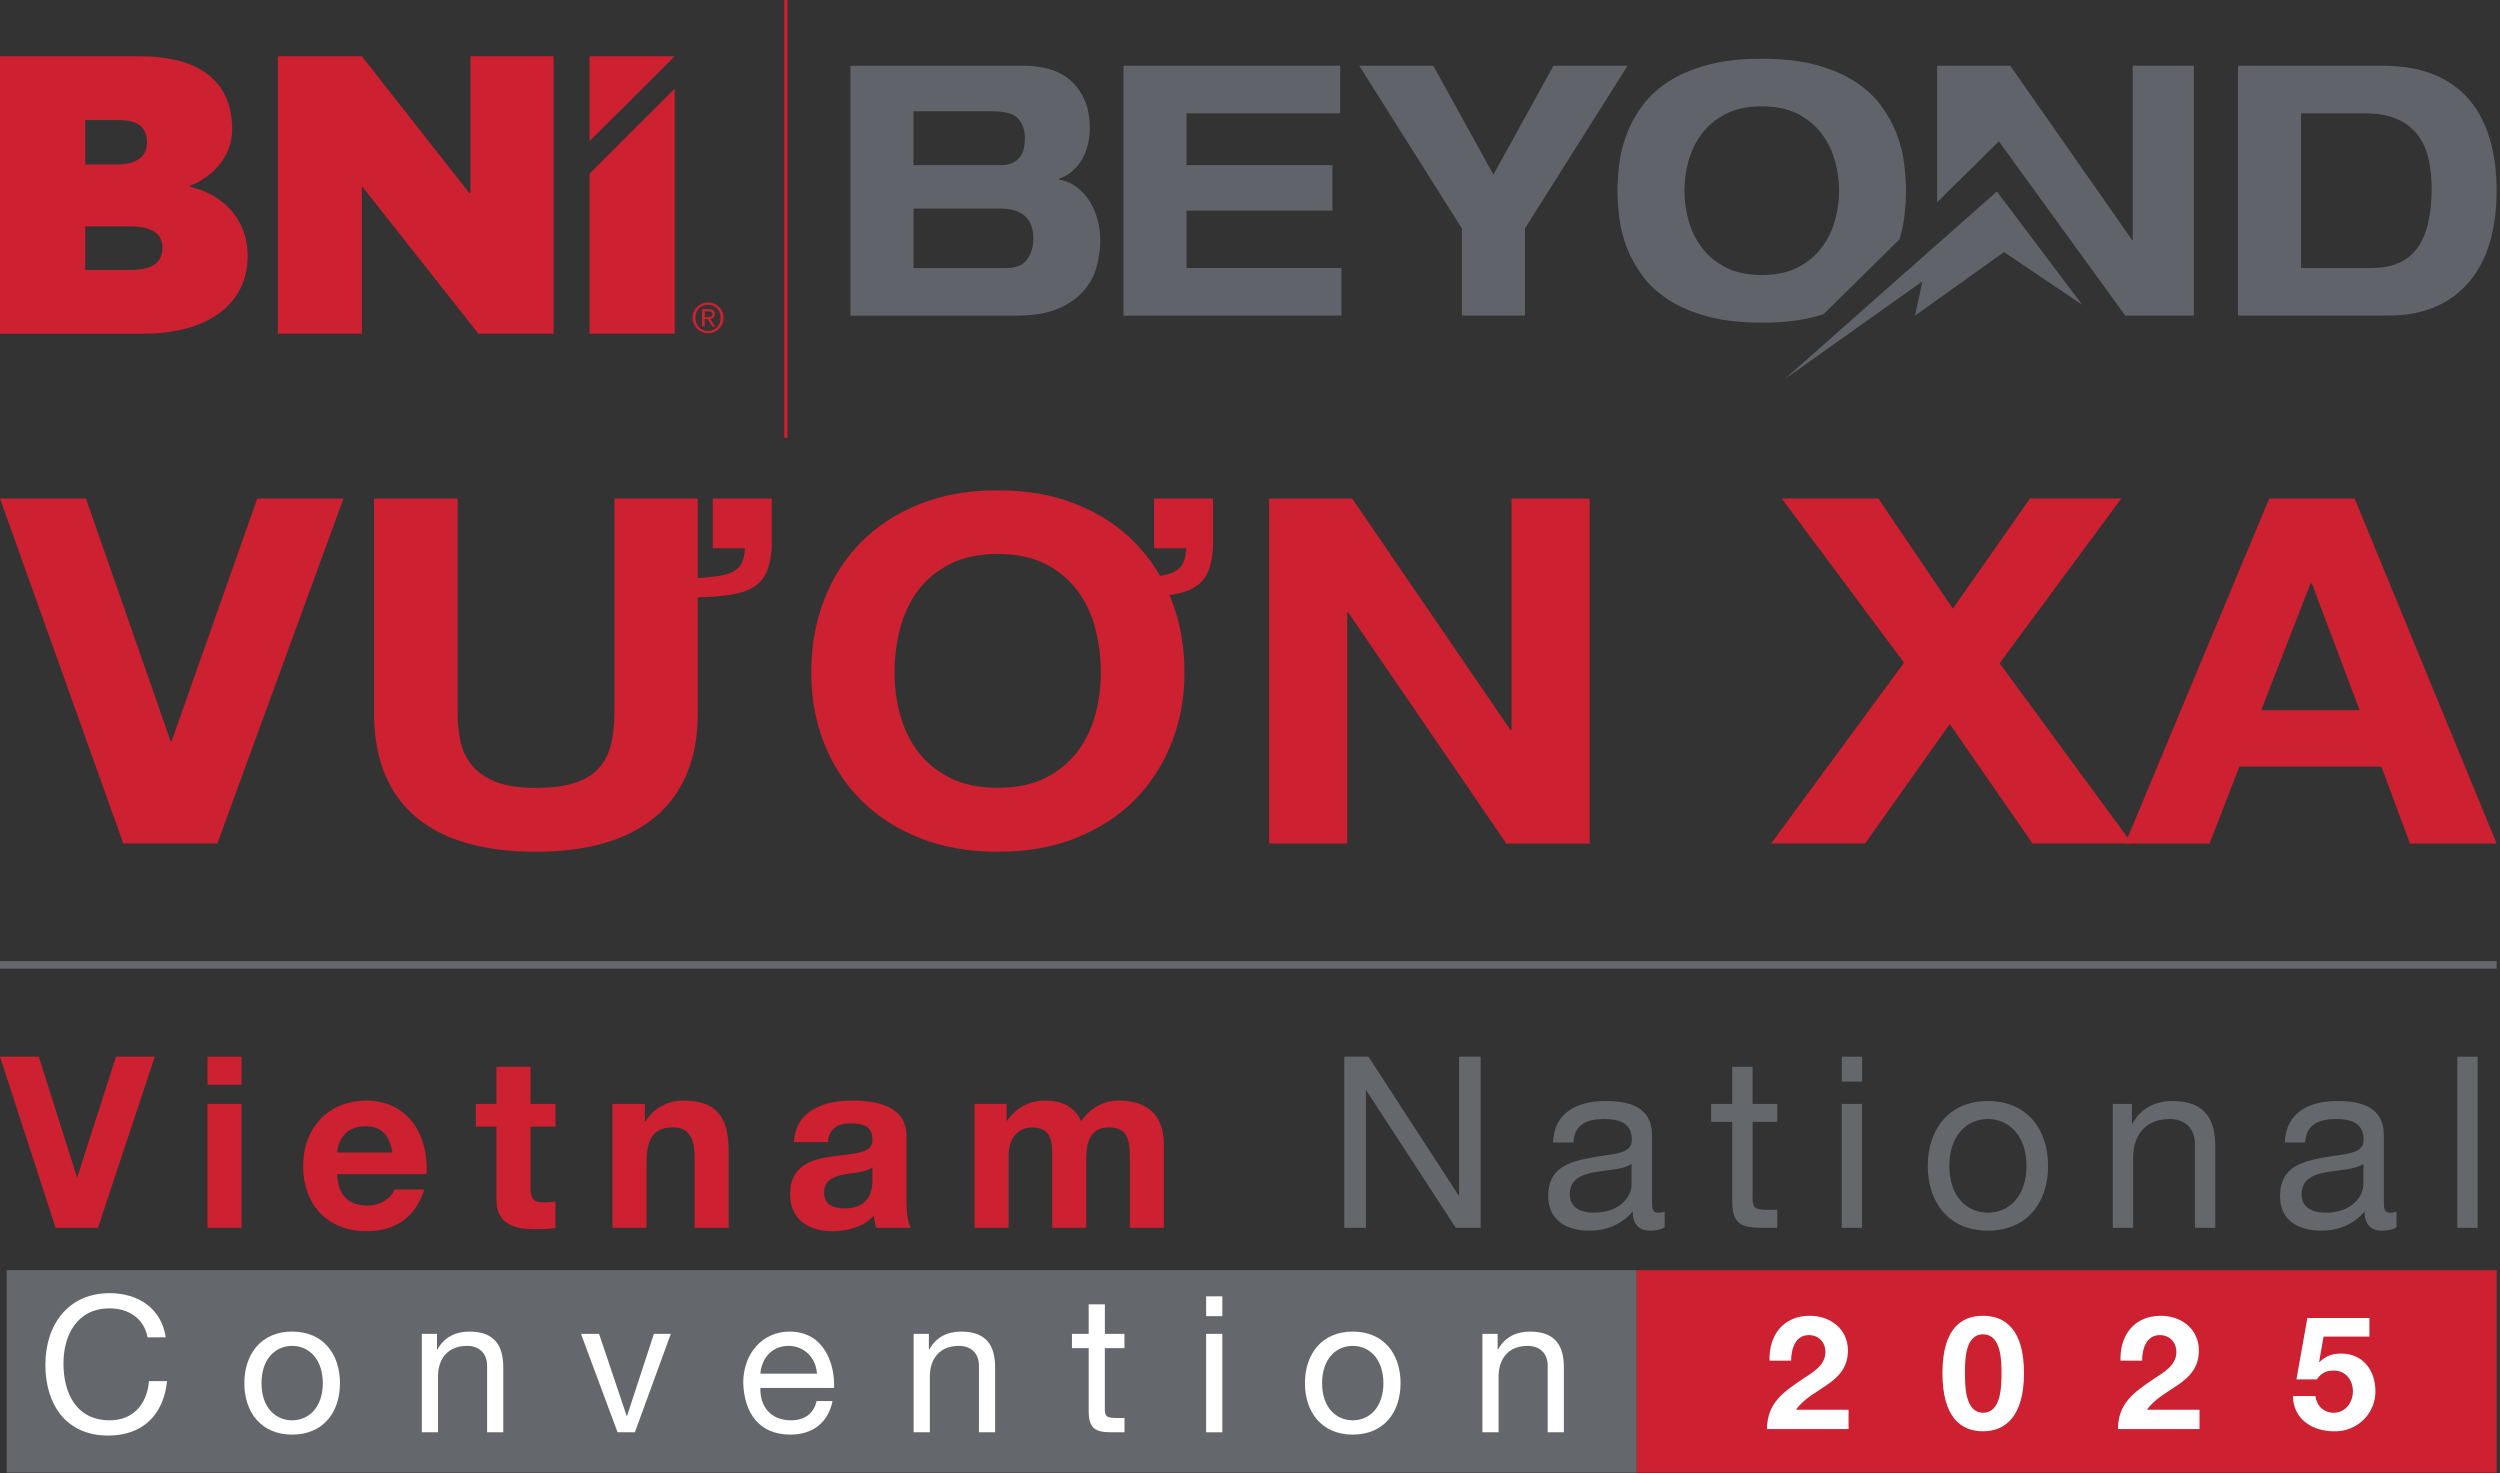 <svg xmlns="http://www.w3.org/2000/svg" width="672" height="396" viewBox="0 0 672 396" fill="none"><rect x="0" y="0" width="672" height="396" fill="#333333" stroke="none"/><g clip-path="url(#clip0_2008_2)"><path d="M58.4 226.73H33.14L0 134H23.1L45.85 199.21H46.13L69.16 134H92.33L58.42 226.74L58.4 226.73Z" fill="#CD2031"></path><path d="M187.56 191.66C187.56 197.92 186.57 203.38 184.59 208.06C182.61 212.73 179.75 216.61 176.01 219.7C172.26 222.79 167.71 225.1 162.33 226.65C156.96 228.19 150.85 228.96 144.01 228.96C137.17 228.96 131.05 228.2 125.66 226.68C120.27 225.16 115.71 222.85 111.98 219.77C108.26 216.68 105.42 212.8 103.47 208.13C101.52 203.46 100.54 197.97 100.54 191.67V134.01H123.01V191.67C123.01 194.21 123.25 196.68 123.74 199.09C124.23 201.5 125.22 203.65 126.7 205.53C128.19 207.41 130.3 208.92 133.05 210.07C135.79 211.21 139.45 211.78 144.01 211.78C148.01 211.78 151.36 211.38 154.06 210.57C156.76 209.77 158.93 208.54 160.58 206.89C162.23 205.24 163.41 203.15 164.1 200.61C164.8 198.07 165.15 195.09 165.15 191.67V134.01H187.55V191.67L187.56 191.66ZM191.6 134H207.44V147.32C207.25 149.98 206.79 152.15 206.04 153.82C205.3 155.49 204.16 156.81 202.62 157.78C201.08 158.75 199.06 159.44 196.55 159.84C194.04 160.24 190.92 160.49 187.2 160.57V155.43C189.85 155.26 192 155.03 193.65 154.73C195.3 154.44 196.59 153.99 197.52 153.4C198.45 152.81 199.11 152.04 199.51 151.09C199.9 150.14 200.15 148.9 200.24 147.38H191.59V134H191.6Z" fill="#CD2031"></path><path d="M218.05 180.75C218.05 173.86 219.18 167.43 221.43 161.47C223.69 155.51 226.97 150.33 231.27 145.93C235.57 141.53 240.83 138.07 247.04 135.56C253.25 133.05 260.31 131.79 268.22 131.79C276.13 131.79 283.13 133.05 289.36 135.56C295.59 138.07 300.85 141.53 305.13 145.93C309.41 150.33 312.69 155.51 314.97 161.47C317.25 167.43 318.39 173.86 318.39 180.75C318.39 187.64 317.25 193.7 314.97 199.56C312.69 205.42 309.41 210.52 305.13 214.88C300.85 219.24 295.59 222.67 289.36 225.19C283.13 227.71 276.08 228.96 268.22 228.96C260.36 228.96 253.25 227.7 247.04 225.19C240.83 222.68 235.57 219.24 231.27 214.88C226.97 210.53 223.69 205.42 221.43 199.56C219.17 193.7 218.05 187.44 218.05 180.75ZM240.45 180.75C240.45 184.64 240.95 188.44 241.95 192.13C242.95 195.83 244.56 199.14 246.76 202.06C248.96 204.98 251.84 207.32 255.38 209.1C258.92 210.88 263.2 211.76 268.22 211.76C273.24 211.76 277.51 210.87 281.02 209.1C284.53 207.32 287.39 204.98 289.6 202.06C291.81 199.14 293.41 195.83 294.41 192.13C295.41 188.43 295.91 184.64 295.91 180.75C295.91 176.86 295.41 172.75 294.41 168.92C293.41 165.09 291.8 161.7 289.6 158.74C287.39 155.78 284.53 153.4 281.02 151.6C277.51 149.8 273.24 148.9 268.22 148.9C263.2 148.9 258.92 149.8 255.38 151.6C251.84 153.4 248.97 155.78 246.76 158.74C244.55 161.7 242.95 165.09 241.95 168.92C240.95 172.75 240.45 176.69 240.45 180.75ZM310.22 134H326.06V147.32C325.87 149.98 325.41 152.15 324.66 153.82C323.91 155.49 322.78 156.81 321.24 157.78C319.7 158.75 317.68 159.44 315.17 159.84C312.66 160.24 309.54 160.49 305.82 160.57V155.43C308.47 155.26 310.62 155.03 312.27 154.73C313.92 154.44 315.21 153.99 316.14 153.4C317.07 152.81 317.73 152.04 318.13 151.09C318.52 150.14 318.77 148.9 318.86 147.38H310.21V134H310.22Z" fill="#CD2031"></path><path d="M341.13 134H363.46L406.02 196.23H406.3V134H427.3V226.74H404.9L362.41 164.64H362.13V226.74H341.13V134Z" fill="#CD2031"></path><path d="M511.8 178.14L478.94 133.99H504.9L524.93 163.61L545.65 133.99H570.21L537.49 178.27L573.07 226.73H546.35L524.09 194.63L501.34 226.73H476.08L511.8 178.14Z" fill="#CD2031"></path><path d="M609.97 134H632.93L671.1 226.74H647.8L640.12 206.06H601.95L593.93 226.74H571.25L609.97 134ZM607.81 190.89H634.26L621.42 156.83H621.07L607.81 190.89Z" fill="#CD2031"></path><path d="M671.09 258.34H0V260.38H671.09V258.34Z" fill="#64686C"></path><path d="M439.96 341.41H1.8V395.83H439.96V341.41Z" fill="#64686C"></path><path d="M26.34 330.03H14.94L0 284.04H10.43L20.67 316.37H20.8L31.17 284.04H41.6L26.34 330.03Z" fill="#CD2031"></path><path d="M64.93 291.58H55.78V284.04H64.93V291.58ZM55.78 296.73H64.93V330.03H55.78V296.73Z" fill="#CD2031"></path><path d="M90.63 315.6C90.89 321.4 93.72 324.04 98.81 324.04C102.48 324.04 105.44 321.79 106.02 319.73H114.07C111.49 327.59 106.02 330.94 98.48 330.94C87.98 330.94 81.48 323.73 81.48 313.42C81.48 303.11 88.37 295.84 98.48 295.84C109.82 295.84 115.29 305.37 114.65 315.61H90.63V315.6ZM105.51 309.81C104.67 305.17 102.68 302.73 98.23 302.73C92.43 302.73 90.76 307.24 90.63 309.81H105.51Z" fill="#CD2031"></path><path d="M142.61 296.73H149.31V302.85H142.61V319.34C142.61 322.43 143.38 323.2 146.47 323.2C147.44 323.2 148.34 323.14 149.3 322.94V330.09C147.75 330.35 145.76 330.41 143.95 330.41C138.35 330.41 133.45 329.12 133.45 322.49V302.85H127.91V296.73H133.45V286.75H142.6V296.73H142.61Z" fill="#CD2031"></path><path d="M164.63 296.73H173.33V301.37H173.52C175.84 297.63 179.83 295.83 183.7 295.83C193.43 295.83 195.87 301.3 195.87 309.55V330.03H186.72V311.22C186.72 305.75 185.11 303.04 180.86 303.04C175.9 303.04 173.78 305.81 173.78 312.57V330.03H164.63V296.73Z" fill="#CD2031"></path><path d="M213.39 306.97C213.9 298.4 221.57 295.83 229.04 295.83C235.67 295.83 243.66 297.31 243.66 305.3V322.63C243.66 325.66 243.98 328.68 244.82 330.04H235.55C235.23 329.01 234.97 327.92 234.91 326.82C232.01 329.85 227.76 330.94 223.7 330.94C217.39 330.94 212.37 327.78 212.37 320.96C212.37 313.42 218.04 311.62 223.7 310.85C229.3 310.01 234.52 310.21 234.52 306.47C234.52 302.54 231.81 301.96 228.6 301.96C225.12 301.96 222.87 303.38 222.55 306.98H213.4L213.39 306.97ZM234.52 313.74C232.97 315.09 229.75 315.16 226.92 315.67C224.09 316.25 221.51 317.22 221.51 320.57C221.51 323.92 224.15 324.82 227.11 324.82C234.26 324.82 234.52 319.15 234.52 317.16V313.75V313.74Z" fill="#CD2031"></path><path d="M261.96 296.73H270.59V301.24H270.72C273.1 297.83 276.58 295.83 280.9 295.83C285.22 295.83 288.82 297.38 290.63 301.37C292.56 298.47 296.04 295.83 300.68 295.83C307.76 295.83 312.85 299.11 312.85 307.75V330.04H303.7V311.17C303.7 306.73 303.31 303.05 298.1 303.05C292.89 303.05 291.98 307.3 291.98 311.49V330.04H282.83V311.36C282.83 307.49 283.09 303.05 277.29 303.05C275.49 303.05 271.11 304.21 271.11 310.71V330.03H261.96V296.73Z" fill="#CD2031"></path><path d="M361.34 284.04H367.85L392.07 321.33H392.2V284.04H398V330.03H391.3L367.28 293.12H367.15V330.03H361.35V284.04H361.34Z" fill="#64686C"></path><path d="M447.46 329.9C446.49 330.48 445.27 330.8 443.53 330.8C440.7 330.8 438.89 329.25 438.89 325.65C435.86 329.19 431.81 330.8 427.17 330.8C421.12 330.8 416.16 328.09 416.16 321.46C416.16 313.92 421.76 312.31 427.43 311.22C433.48 310.06 438.64 310.45 438.64 306.33C438.64 301.56 434.71 300.79 431.23 300.79C426.59 300.79 423.18 302.21 422.92 307.1H417.45C417.77 298.86 424.15 295.96 431.56 295.96C437.55 295.96 444.06 297.31 444.06 305.11V322.24C444.06 324.82 444.06 325.98 445.8 325.98C446.25 325.98 446.77 325.92 447.47 325.66V329.91L447.46 329.9ZM438.57 312.83C436.45 314.38 432.32 314.44 428.65 315.08C425.04 315.72 421.95 317.01 421.95 321.07C421.95 324.68 425.04 325.97 428.39 325.97C435.6 325.97 438.57 321.46 438.57 318.43V312.83Z" fill="#64686C"></path><path d="M471.1 296.73H477.73V301.56H471.1V322.24C471.1 324.75 471.81 325.2 475.22 325.2H477.73V330.03H473.54C467.87 330.03 465.62 328.87 465.62 322.75V301.56H459.95V296.73H465.62V286.75H471.09V296.73H471.1Z" fill="#64686C"></path><path d="M500.54 290.74H495.07V284.04H500.54V290.74ZM495.06 296.73H500.53V330.03H495.06V296.73Z" fill="#64686C"></path><path d="M534.35 295.96C544.91 295.96 550.52 303.62 550.52 313.41C550.52 323.2 544.92 330.8 534.35 330.8C523.78 330.8 518.18 323.13 518.18 313.41C518.18 303.69 523.78 295.96 534.35 295.96ZM534.35 325.97C540.08 325.97 544.72 321.46 544.72 313.41C544.72 305.36 540.08 300.79 534.35 300.79C528.62 300.79 523.98 305.3 523.98 313.41C523.98 321.52 528.62 325.97 534.35 325.97Z" fill="#64686C"></path><path d="M567.91 296.73H573.06V302.01H573.19C575.51 297.89 579.24 295.96 584.01 295.96C592.77 295.96 595.47 300.98 595.47 308.13V330.03H590V307.49C590 303.43 587.42 300.79 583.24 300.79C576.61 300.79 573.39 305.23 573.39 311.22V330.03H567.92V296.73H567.91Z" fill="#64686C"></path><path d="M644.17 329.9C643.2 330.48 641.98 330.8 640.24 330.8C637.41 330.8 635.6 329.25 635.6 325.65C632.57 329.19 628.52 330.8 623.88 330.8C617.83 330.8 612.87 328.09 612.87 321.46C612.87 313.92 618.47 312.31 624.14 311.22C630.19 310.06 635.35 310.45 635.35 306.33C635.35 301.56 631.42 300.79 627.94 300.79C623.3 300.79 619.89 302.21 619.63 307.1H614.16C614.48 298.86 620.86 295.96 628.27 295.96C634.26 295.96 640.77 297.31 640.77 305.11V322.24C640.77 324.82 640.77 325.98 642.51 325.98C642.96 325.98 643.48 325.92 644.18 325.66V329.91L644.17 329.9ZM635.28 312.83C633.16 314.38 629.03 314.44 625.36 315.08C621.75 315.72 618.66 317.01 618.66 321.07C618.66 324.68 621.75 325.97 625.1 325.97C632.31 325.97 635.28 321.46 635.28 318.43V312.83Z" fill="#64686C"></path><path d="M660.53 284.04H666V330.03H660.53V284.04Z" fill="#64686C"></path><path d="M671.09 341.41H439.95V395.83H671.09V341.41Z" fill="#CD2031"></path><path d="M475.65 365.75C475.44 358.93 479.32 353.68 486.48 353.68C491.94 353.68 496.72 357.18 496.72 363.02C496.72 367.5 494.33 369.97 491.39 372.06C488.45 374.15 484.95 375.85 482.77 378.93H496.89V384.13H474.97C475.01 377.22 479.23 374.28 484.4 370.78C487.04 368.99 490.63 367.16 490.67 363.49C490.67 360.68 488.79 358.88 486.19 358.88C482.61 358.88 481.46 362.59 481.46 365.75H475.66H475.65Z" fill="white"></path><path d="M533.05 353.68C539.02 353.68 544.05 357.43 544.05 369.08C544.05 380.73 539.02 384.73 533.05 384.73C527.08 384.73 522.13 380.98 522.13 369.08C522.13 357.18 527.16 353.68 533.05 353.68ZM533.05 379.74C538 379.74 538 372.45 538 369.08C538 365.97 538 358.67 533.05 358.67C528.1 358.67 528.19 365.96 528.19 369.08C528.19 372.45 528.19 379.74 533.05 379.74Z" fill="white"></path><path d="M569.99 365.75C569.78 358.93 573.66 353.68 580.82 353.68C586.28 353.68 591.06 357.18 591.06 363.02C591.06 367.5 588.67 369.97 585.73 372.06C582.79 374.15 579.29 375.85 577.11 378.93H591.23V384.13H569.31C569.35 377.22 573.57 374.28 578.74 370.78C581.38 368.99 584.97 367.16 585.01 363.49C585.01 360.68 583.13 358.88 580.53 358.88C576.95 358.88 575.8 362.59 575.8 365.75H570H569.99Z" fill="white"></path><path d="M636.91 359.27H624.58L623.39 366.05L623.47 366.14C625.09 364.48 626.97 363.84 629.31 363.84C635.2 363.84 638.52 368.4 638.52 373.99C638.52 380.13 633.45 384.87 627.43 384.74C621.63 384.74 616.43 381.54 616.34 375.27H622.4C622.7 377.91 624.66 379.75 627.3 379.75C630.46 379.75 632.46 376.98 632.46 373.99C632.46 371 630.54 368.4 627.3 368.4C625.12 368.4 623.93 369.17 622.74 370.79H617.28L620.22 354.28H636.9V359.27H636.91Z" fill="white"></path><path d="M39.68 359.47C38.66 354.3 34.51 351.69 29.44 351.69C20.74 351.69 17.06 358.85 17.06 366.48C17.06 374.82 20.74 381.78 29.5 381.78C35.9 381.78 39.58 377.28 40.04 371.24H44.9C43.98 380.35 38.3 385.88 29.09 385.88C17.73 385.88 12.2 377.49 12.2 366.84C12.2 356.19 18.24 347.6 29.5 347.6C37.12 347.6 43.42 351.69 44.55 359.47H39.69H39.68Z" fill="white"></path><path d="M78.53 357.93C86.92 357.93 91.38 364.02 91.38 371.8C91.38 379.58 86.93 385.62 78.53 385.62C70.13 385.62 65.68 379.53 65.68 371.8C65.68 364.07 70.13 357.93 78.53 357.93ZM78.53 381.78C83.08 381.78 86.77 378.2 86.77 371.8C86.77 365.4 83.09 361.77 78.53 361.77C73.97 361.77 70.29 365.35 70.29 371.8C70.29 378.25 73.97 381.78 78.53 381.78Z" fill="white"></path><path d="M113.38 358.54H117.47V362.74H117.57C119.41 359.46 122.38 357.93 126.17 357.93C133.13 357.93 135.28 361.92 135.28 367.6V385H130.93V367.09C130.93 363.87 128.88 361.77 125.56 361.77C120.29 361.77 117.73 365.3 117.73 370.06V385H113.38V358.54Z" fill="white"></path><path d="M170.66 385H166L156.17 358.54H161.03L168.45 380.6H168.55L175.77 358.54H180.32L170.65 385H170.66Z" fill="white"></path><path d="M223.78 376.61C222.6 382.44 218.41 385.62 212.47 385.62C204.03 385.62 200.03 379.79 199.78 371.7C199.78 363.77 205 357.93 212.22 357.93C221.59 357.93 224.45 366.68 224.2 373.08H204.39C204.24 377.69 206.85 381.78 212.63 381.78C216.21 381.78 218.72 380.04 219.49 376.61H223.79H223.78ZM219.59 369.24C219.38 365.09 216.26 361.77 211.96 361.77C207.41 361.77 204.69 365.2 204.39 369.24H219.59Z" fill="white"></path><path d="M245.59 358.54H249.68V362.74H249.78C251.62 359.46 254.59 357.93 258.38 357.93C265.34 357.93 267.49 361.92 267.49 367.6V385H263.14V367.09C263.14 363.87 261.09 361.77 257.77 361.77C252.5 361.77 249.94 365.3 249.94 370.06V385H245.59V358.54Z" fill="white"></path><path d="M296.98 358.54H302.25V362.38H296.98V378.81C296.98 380.81 297.54 381.16 300.26 381.16H302.26V385H298.93C294.43 385 292.64 384.08 292.64 379.22V362.38H288.14V358.54H292.64V350.61H296.99V358.54H296.98Z" fill="white"></path><path d="M328.56 353.78H324.21V348.46H328.56V353.78ZM324.21 358.54H328.56V385H324.21V358.54Z" fill="white"></path><path d="M363.62 357.93C372.01 357.93 376.47 364.02 376.47 371.8C376.47 379.58 372.02 385.62 363.62 385.62C355.22 385.62 350.77 379.53 350.77 371.8C350.77 364.07 355.22 357.93 363.62 357.93ZM363.62 381.78C368.17 381.78 371.86 378.2 371.86 371.8C371.86 365.4 368.18 361.77 363.62 361.77C359.06 361.77 355.38 365.35 355.38 371.8C355.38 378.25 359.06 381.78 363.62 381.78Z" fill="white"></path><path d="M398.47 358.54H402.56V362.74H402.66C404.5 359.46 407.47 357.93 411.26 357.93C418.22 357.93 420.37 361.92 420.37 367.6V385H416.02V367.09C416.02 363.87 413.97 361.77 410.65 361.77C405.38 361.77 402.82 365.3 402.82 370.06V385H398.47V358.54Z" fill="white"></path><path d="M245.54 72.05H270.52C273.14 72.05 275 71.27 276.11 69.7C277.22 68.13 277.77 66.28 277.77 64.15C277.77 58.76 274.77 56.06 268.78 56.06H245.55V72.05H245.54ZM228.59 17.67H275.4C277.67 17.67 279.87 17.97 281.99 18.56C284.11 19.16 285.98 20.13 287.58 21.48C289.18 22.83 290.48 24.58 291.47 26.75C292.46 28.91 292.95 31.53 292.95 34.61C292.95 35.93 292.79 37.28 292.47 38.66C292.15 40.04 291.65 41.34 290.99 42.56C290.32 43.78 289.46 44.88 288.41 45.85C287.36 46.82 286.11 47.56 284.66 48.06V48.25C286.46 48.56 288.07 49.25 289.46 50.32C290.86 51.39 292.02 52.67 292.95 54.18C293.88 55.69 294.58 57.35 295.05 59.17C295.52 60.99 295.75 62.78 295.75 64.53C295.75 66.79 295.44 69.11 294.83 71.49C294.22 73.87 293.08 76.05 291.42 78.03C289.76 80.01 287.46 81.64 284.52 82.92C281.58 84.21 277.75 84.85 273.04 84.85H228.59V17.67ZM245.54 44.39H269.12C271.1 44.39 272.66 43.81 273.79 42.65C274.93 41.49 275.49 39.66 275.49 37.15C275.49 35.02 274.91 33.28 273.74 31.93C272.58 30.58 270.25 29.91 266.75 29.91H245.53V44.4L245.54 44.39Z" fill="#606369"></path><path fill-rule="evenodd" clip-rule="evenodd" d="M434.78 51.25C434.78 48.93 434.95 46.44 435.3 43.77C435.65 41.1 436.33 38.45 437.35 35.82C438.37 33.19 439.78 30.66 441.58 28.25C443.39 25.84 445.73 23.7 448.61 21.85C451.49 20 454.97 18.53 459.05 17.43C463.13 16.33 467.96 15.78 473.55 15.78C479.14 15.78 483.97 16.33 488.05 17.43C492.13 18.53 495.6 20 498.49 21.85C501.37 23.7 503.72 25.83 505.52 28.25C507.33 30.66 508.74 33.19 509.76 35.82C510.78 38.45 511.46 41.1 511.81 43.77C512.16 46.44 512.33 48.93 512.33 51.25C512.33 53.57 512.15 56.06 511.81 58.73C511.56 60.61 511.15 62.48 510.57 64.35L490.18 84.45C489.49 84.67 488.78 84.88 488.05 85.08C483.98 86.18 479.14 86.73 473.55 86.73C467.96 86.73 463.13 86.18 459.05 85.08C454.97 83.98 451.5 82.51 448.61 80.66C445.73 78.81 443.38 76.68 441.58 74.26C439.78 71.84 438.36 69.32 437.35 66.69C436.33 64.06 435.65 61.41 435.3 58.74C434.95 56.07 434.78 53.58 434.78 51.26M452.77 51.25C452.77 53.88 453.13 56.53 453.86 59.2C454.59 61.87 455.77 64.3 457.4 66.49C459.03 68.69 461.17 70.47 463.82 71.85C466.47 73.23 469.72 73.92 473.56 73.92C477.4 73.92 480.65 73.23 483.3 71.85C485.95 70.47 488.09 68.68 489.72 66.49C491.35 64.3 492.53 61.86 493.26 59.2C493.99 56.53 494.35 53.88 494.35 51.25C494.35 48.62 493.99 45.97 493.26 43.3C492.53 40.63 491.35 38.2 489.72 36.01C488.09 33.81 485.95 32.03 483.3 30.65C480.65 29.27 477.41 28.58 473.56 28.58C469.71 28.58 466.47 29.27 463.82 30.65C461.17 32.03 459.03 33.82 457.4 36.01C455.77 38.21 454.59 40.64 453.86 43.3C453.13 45.97 452.77 48.62 452.77 51.25Z" fill="#606369"></path><path fill-rule="evenodd" clip-rule="evenodd" d="M573.28 17.67H589.7V84.84H571.27L537.3 37.99L520.71 54.35V17.67H540.36L573.11 64.52H573.28V17.67Z" fill="#606369"></path><path d="M618.52 72.05H637.38C643.03 72.05 647.15 70.28 649.74 66.73C652.33 63.19 653.63 57.81 653.63 50.6C653.63 47.53 653.31 44.74 652.67 42.23C652.03 39.72 651 37.6 649.57 35.88C648.14 34.16 646.29 32.82 644.02 31.88C641.75 30.94 639.01 30.47 635.81 30.47H618.52V72.05ZM601.58 17.67H640.44C645.8 17.67 650.41 18.47 654.28 20.07C658.15 21.67 661.32 23.94 663.8 26.89C666.27 29.84 668.11 33.37 669.3 37.47C670.49 41.58 671.09 46.17 671.09 51.25C671.09 56.33 670.49 60.92 669.3 65.03C668.11 69.14 666.29 72.67 663.84 75.61C661.39 78.56 658.35 80.83 654.71 82.43C651.07 84.03 646.81 84.83 641.92 84.83H601.57V17.67H601.58Z" fill="#606369"></path><path d="M302 17.67H360.24V30.46H318.94V44.39H358.15V56.62H318.94V72.05H360.59V84.84H302V17.67Z" fill="#606369"></path><path d="M392.96 61.41L365.36 17.67H385.27L401.43 46.93L417.58 17.67H437.49L409.9 61.41V84.84H392.96V61.41Z" fill="#606369"></path><path fill-rule="evenodd" clip-rule="evenodd" d="M479.65 101.96L516.76 75.62L514.77 84.84L538.68 67.76L559.73 81.95L536.76 51.47L479.65 101.96Z" fill="#606369"></path><path d="M211.68 0H210.82V117.66H211.68V0Z" fill="#CD2031"></path><path d="M35.26 72.54C40.69 72.54 43.67 70.73 43.67 66.58C43.67 62.85 40.9 60.83 34.72 60.83H22.9V72.55H35.26V72.54ZM31.42 44.21C36.64 44.21 39.51 42.08 39.51 38.35C39.51 34.3 37.27 32.28 31.95 32.28H22.9V44.21H31.42ZM51.02 50.18C59.65 52.2 66.57 58.59 66.57 68.82C66.57 81.92 55.6 89.7 38.56 89.7H0V15.13H37.81C51.02 15.13 62.41 20.03 62.41 34.73C62.41 42.61 56.55 47.83 51.01 49.96V50.17L51.02 50.18Z" fill="#CD2031"></path><path d="M126.45 51.88V15.13H148.82V89.69H128.59L97.48 50.28H97.27V89.69H74.69V15.13H97.27L126.14 51.88H126.45Z" fill="#CD2031"></path><path d="M158.47 15.13H181.37L158.47 37.94V15.13Z" fill="#CD2031"></path><path d="M158.47 46.67L181.37 23.86V89.69H158.47V46.67Z" fill="#CD2031"></path><path d="M186.49 83.79C186.71 83.29 187.01 82.85 187.39 82.49C187.77 82.13 188.21 81.83 188.72 81.62C189.22 81.41 189.76 81.31 190.33 81.31C190.9 81.31 191.43 81.41 191.93 81.62C192.43 81.83 192.87 82.12 193.25 82.49C193.63 82.86 193.92 83.29 194.15 83.79C194.37 84.29 194.48 84.83 194.48 85.42C194.48 86.01 194.37 86.57 194.15 87.07C193.93 87.58 193.63 88.01 193.25 88.39C192.87 88.76 192.43 89.05 191.93 89.26C191.43 89.47 190.89 89.57 190.33 89.57C189.77 89.57 189.23 89.47 188.72 89.26C188.21 89.05 187.77 88.76 187.39 88.39C187.01 88.02 186.71 87.58 186.49 87.07C186.27 86.57 186.16 86.01 186.16 85.42C186.16 84.83 186.27 84.3 186.49 83.79ZM187.17 86.83C187.34 87.26 187.58 87.64 187.89 87.95C188.2 88.27 188.56 88.52 188.97 88.7C189.39 88.88 189.84 88.97 190.32 88.97C190.8 88.97 191.25 88.88 191.66 88.7C192.07 88.52 192.43 88.27 192.74 87.95C193.05 87.63 193.29 87.26 193.46 86.83C193.63 86.4 193.72 85.93 193.72 85.42C193.72 84.91 193.63 84.47 193.46 84.04C193.29 83.61 193.05 83.24 192.74 82.93C192.43 82.62 192.07 82.37 191.66 82.19C191.25 82.01 190.8 81.92 190.32 81.92C189.84 81.92 189.38 82.01 188.97 82.19C188.55 82.37 188.19 82.62 187.89 82.93C187.58 83.24 187.34 83.61 187.17 84.04C187 84.47 186.91 84.93 186.91 85.42C186.91 85.91 187 86.4 187.17 86.83Z" fill="#CD2031"></path><path d="M190.91 85.71C191.26 85.67 191.55 85.56 191.79 85.36C192.03 85.16 192.14 84.85 192.14 84.43C192.14 83.98 192.01 83.64 191.74 83.42C191.47 83.2 191.06 83.09 190.5 83.09H188.69V87.77H189.42V85.76H190.19L191.46 87.77H192.24L190.9 85.7L190.91 85.71ZM190.23 85.24H189.45V83.7H190.45C190.58 83.7 190.7 83.7 190.83 83.73C190.96 83.75 191.07 83.78 191.17 83.84C191.27 83.89 191.35 83.97 191.41 84.06C191.47 84.16 191.5 84.28 191.5 84.45C191.5 84.64 191.46 84.79 191.39 84.9C191.32 85.01 191.23 85.09 191.11 85.14C190.99 85.19 190.86 85.22 190.71 85.23C190.56 85.24 190.4 85.25 190.23 85.25V85.24Z" fill="#CD2031"></path></g><defs><clipPath id="clip0_2008_2"><rect width="671.1" height="395.83" fill="white"></rect></clipPath></defs></svg>